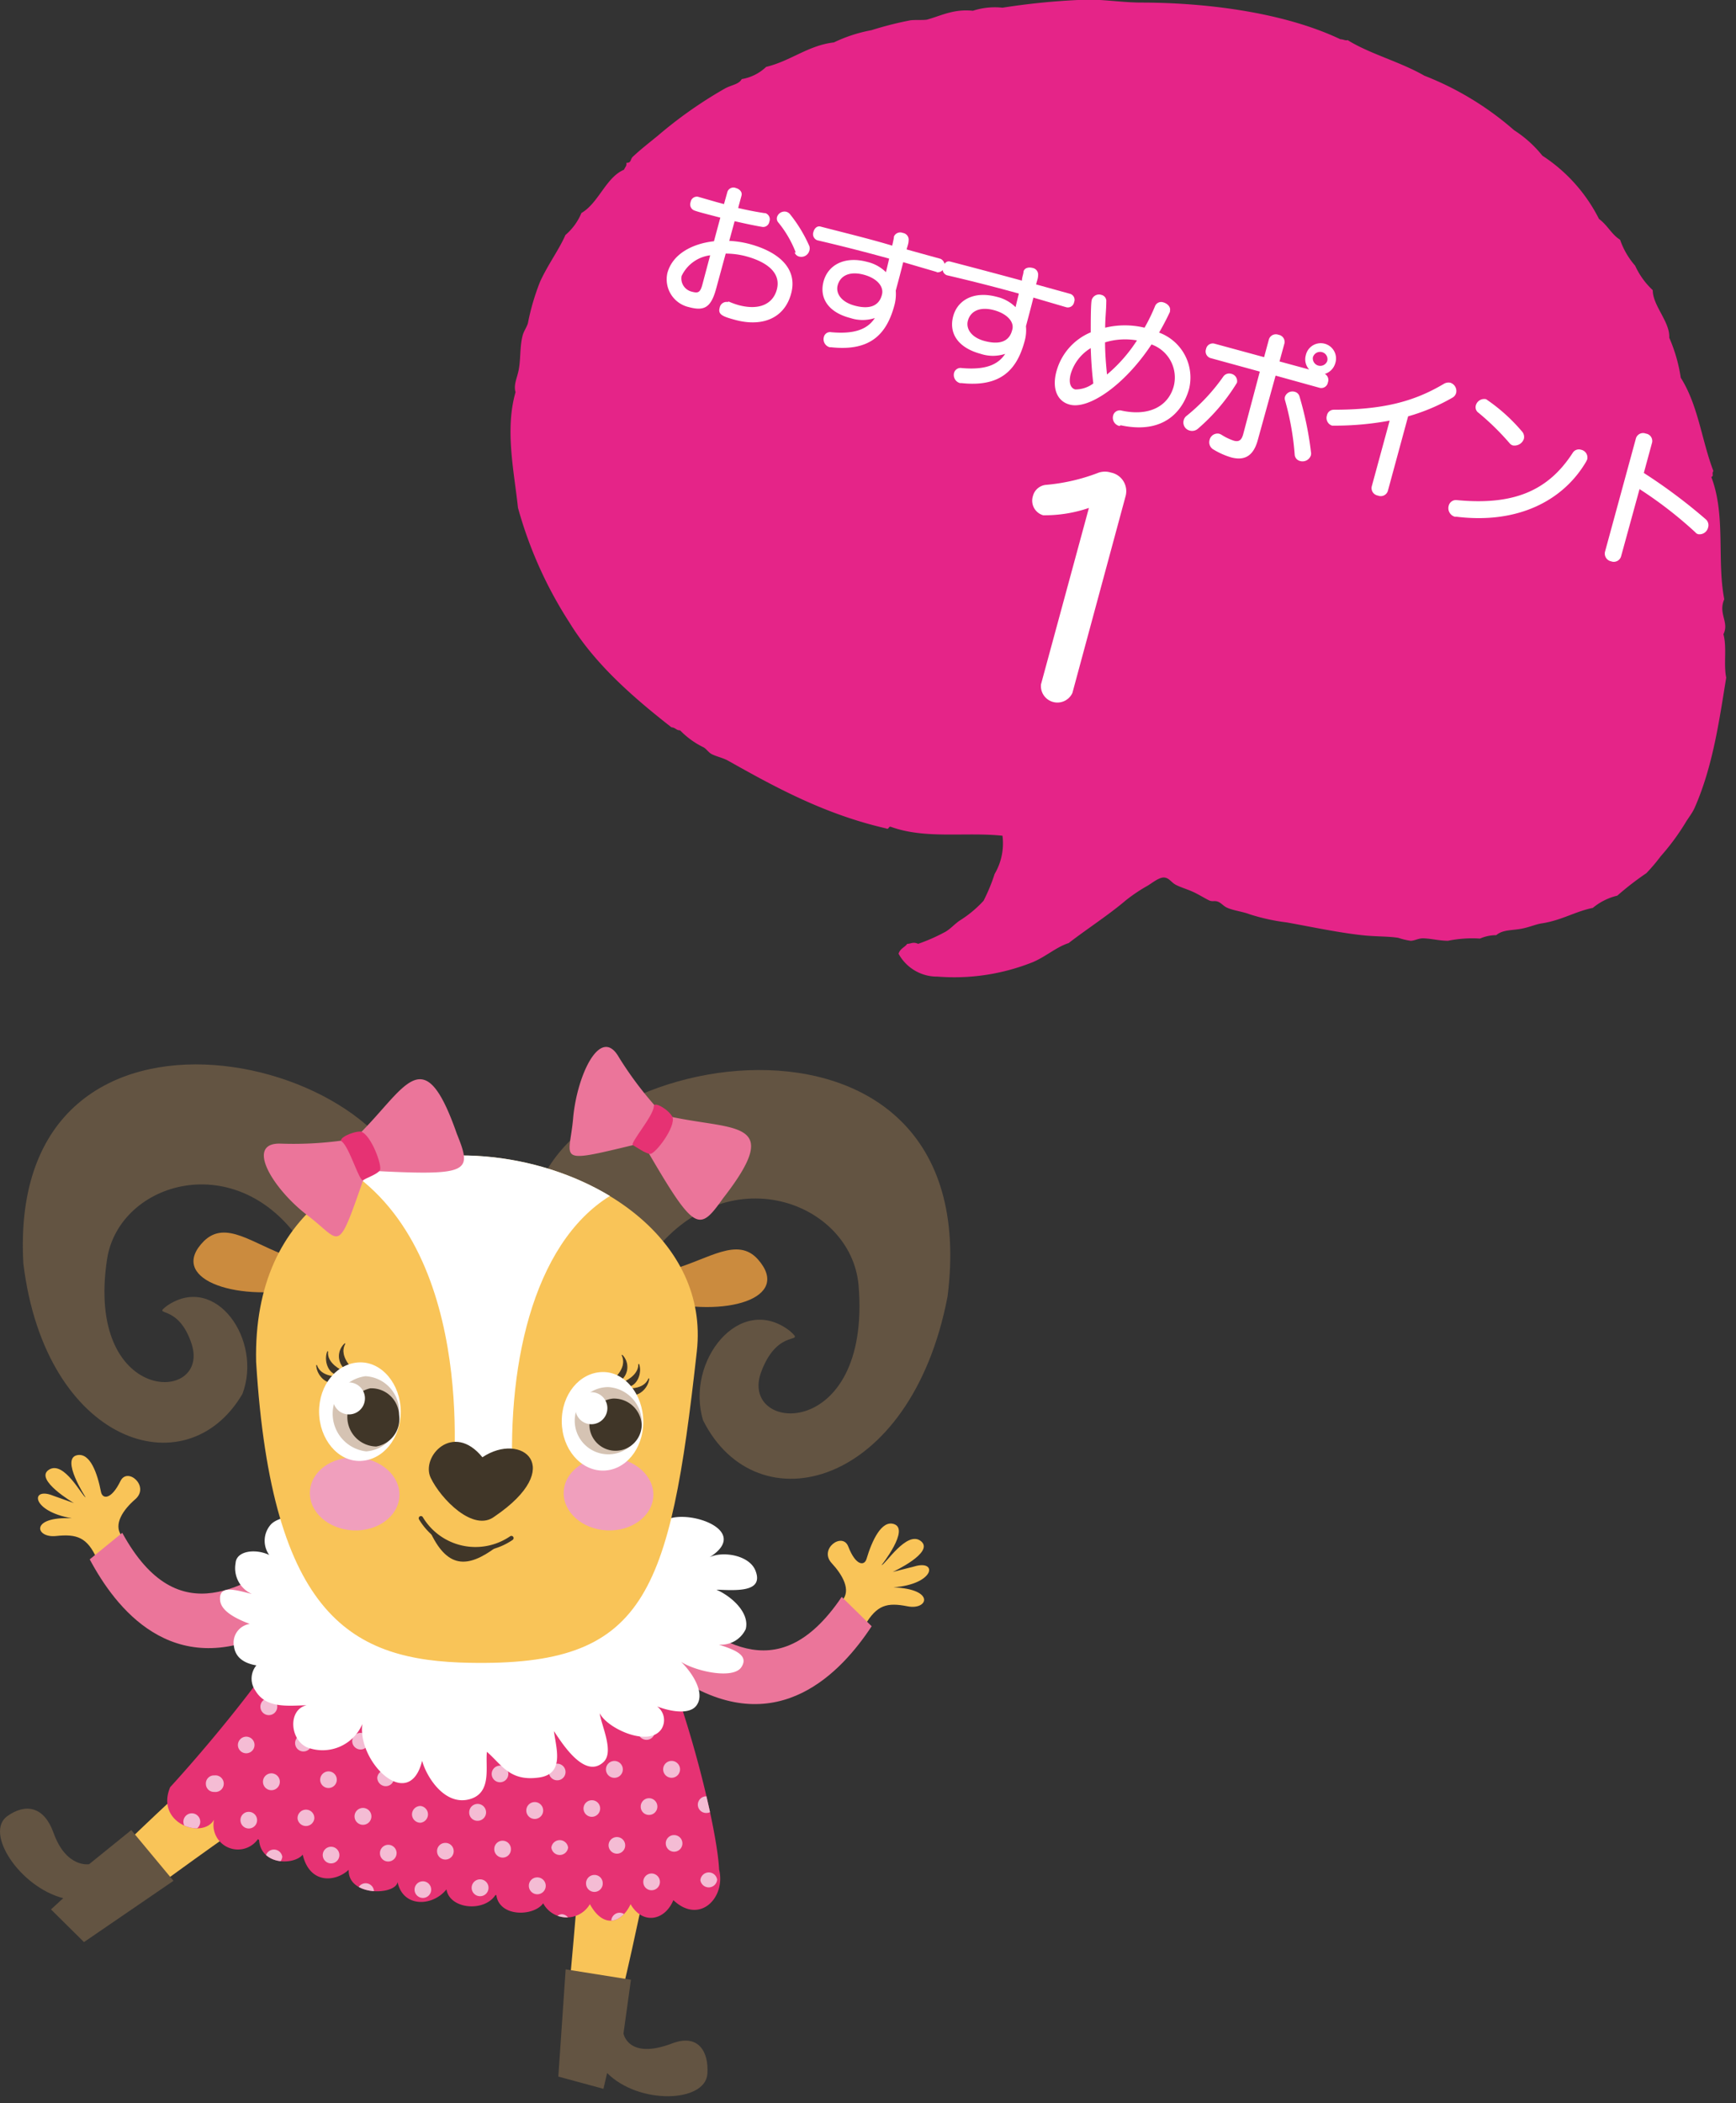 <svg xmlns="http://www.w3.org/2000/svg" xmlns:xlink="http://www.w3.org/1999/xlink" viewBox="0 0 142 172"><rect x="0" y="0" width="142" height="172" fill="#333333" stroke="none"/><defs><style>.cls-1,.cls-14{fill:none;}.cls-2{fill:#f9c458;}.cls-3{fill:#eb759a;}.cls-4{fill:#cb8b3e;}.cls-5{fill:#635442;}.cls-6{fill:#e63273;}.cls-7{clip-path:url(#clip-path);}.cls-8{fill:#f4bcd4;}.cls-9{fill:#fff;}.cls-10,.cls-12{fill:#403628;}.cls-11{fill:#f09fbd;}.cls-12,.cls-14{stroke:#403628;stroke-linecap:round;stroke-linejoin:round;}.cls-12{stroke-width:0.07px;}.cls-13{fill:#d5c3b3;}.cls-14{stroke-width:0.36px;}.cls-15{fill:#e52488;fill-rule:evenodd;}</style><clipPath id="clip-path"><path class="cls-1" d="M13.92,146.16s12.94-14,12.73-19.48l25.69,4.93.33.2c3.47,7.1,6,17.77,6.15,21.08.57,2.29-1.59,4.55-3.74,2.51-.72,1.73-2.55,2-3.5.33-.65,1.41-2.14,2.15-3.33,0a2.19,2.19,0,0,1-3.82-.07c-.77,1.08-3.58,1.15-3.83-.67h-.08c-.92,1.41-3.74,1.15-4-.47-1.14,1.42-3.56,1.5-4-.6-.15,1.08-4.06,1.21-4-1-1.07,1-3.18,1.2-3.76-1.24h0c-.71.87-3.42.89-3.57-1.21l-.1-.05a2,2,0,0,1-3.58-1.6C16.58,150.46,12.68,149.12,13.92,146.16Z"/></clipPath></defs><title>icon01</title><g id="NAVI"><path class="cls-2" d="M7.93,127.5c-.79-1.78-1.65-2.06-3.35-1.88s-2.15-1.62,1.3-1.45c-3.36-.57-3.41-2.61-1.54-1.85l1.71.61S2.76,121,4,120.2s2.74,2.22,3,2.25c0,0-2.06-3.16-.69-3.44,1.07-.22,1.66,1.5,1.95,3,.12.61.84.66,1.59-.88.58-1.19,2.41.42,1.23,1.47-1,.86-1.83,2.06-1.14,3C11.45,127.6,7.93,127.5,7.93,127.5Z"/><path class="cls-3" d="M10,125.36c4.63,8.47,10.26,4.06,14.3,1.68l-2.11,6.43c-8.15,4-12.75-2-14.85-5.94Z"/><path class="cls-2" d="M70.73,132.94c1-1.7,1.83-1.9,3.51-1.57s2.29-1.41-1.16-1.55c3.4-.26,3.64-2.29,1.71-1.71l-1.77.45s3.46-1.6,2.31-2.52S72.4,128,72.11,128c0,0,2.34-2.95,1-3.36-1-.32-1.78,1.34-2.23,2.85-.17.59-.88.58-1.49-1-.47-1.24-2.44.19-1.36,1.35.88.95,1.62,2.22.85,3.06C67.21,132.71,70.73,132.94,70.73,132.94Z"/><path class="cls-3" d="M68.85,130.6,71.3,133c-2.47,3.75-7.61,9.27-15.35,4.54l-1.5-6.6C58.25,133.7,63.45,138.61,68.85,130.6Z"/><path class="cls-4" d="M55,103.82c3-.86,5.33-2.7,7-.82,2.81,3.19-2.67,4.81-8.23,3.36Z"/><path class="cls-5" d="M43.51,99.72c.58-14,37.39-20.66,34,6.3-3,15.71-15.62,18.88-20,10.14-1.47-4.82,3-10.48,7.1-7.31,1.35,1.2-.92-.38-2.32,3.28-2,5.11,9,5.91,7.94-7-.59-6.88-10.83-10.68-17-2.4Z"/><path class="cls-5" d="M33.91,99.6c.33-13.07-33.41-21.5-32,3.73C3.7,118.08,15.24,121.82,19.83,114c1.66-4.38-2.16-9.91-6.14-7.23-1.33,1,.88-.29,2,3.19,1.49,4.86-8.75,4.93-6.93-7,1-6.34,10.71-9.24,16-1.17Z"/><path class="cls-4" d="M23.62,102.77c-3-1.07-5.15-3-6.93-1.28-3,3,2.34,5,8,3.89Z"/><path class="cls-2" d="M16.26,145.16c-.36.3-6.41,5.87-7.55,7.22l3.4,2.43s7.16-5.24,8.81-6.24S16.26,145.16,16.26,145.16Z"/><path class="cls-5" d="M14.19,153.82l-3.45-4.15-3.45,2.79s-1.88.34-2.92-2.59c-.77-2.13-2.26-2.41-3.76-1.35-1.92,1.35,1,5.8,4.56,6.72l-1,.92,2.7,2.67Z"/><path class="cls-2" d="M52.67,154.87c-.08.46-1.78,8.5-2.35,10.17l-3.83-1.68s.85-8.84.86-10.76S52.67,154.87,52.67,154.87Z"/><path class="cls-6" d="M13.92,146.16s12.94-14,12.73-19.48l25.69,4.93.33.2c3.47,7.1,6,17.77,6.15,21.08.57,2.29-1.59,4.55-3.74,2.51-.72,1.73-2.55,2-3.5.33-.65,1.41-2.14,2.15-3.33,0a2.19,2.19,0,0,1-3.82-.07c-.77,1.08-3.58,1.15-3.83-.67h-.08c-.92,1.41-3.74,1.15-4-.47-1.14,1.42-3.56,1.5-4-.6-.15,1.08-4.06,1.21-4-1-1.07,1-3.18,1.2-3.76-1.24h0c-.71.87-3.42.89-3.57-1.21l-.1-.05a2,2,0,0,1-3.58-1.6C16.58,150.46,12.68,149.12,13.92,146.16Z"/><g class="cls-7"><path class="cls-8" d="M58.3,126a.68.68,0,0,0,1.36-.05.66.66,0,0,0-.7-.65A.67.67,0,0,0,58.3,126Z"/><path class="cls-8" d="M53.62,126.17a.69.69,0,1,0,.66-.71A.7.7,0,0,0,53.62,126.17Z"/><path class="cls-8" d="M49,126.32a.68.68,0,1,0,1.36,0,.68.68,0,0,0-1.36,0Z"/><path class="cls-8" d="M44.27,126.48a.68.68,0,1,0,.66-.7A.67.67,0,0,0,44.27,126.48Z"/><path class="cls-8" d="M39.59,126.64a.68.68,0,0,0,.71.66.68.68,0,1,0,0-1.36A.68.68,0,0,0,39.59,126.64Z"/><path class="cls-8" d="M34.92,126.8a.68.68,0,1,0,.66-.7A.67.67,0,0,0,34.92,126.8Z"/><path class="cls-8" d="M30.24,127a.68.68,0,1,0,.66-.7A.67.67,0,0,0,30.24,127Z"/><path class="cls-8" d="M25.56,127.12a.69.69,0,1,0,.66-.7A.69.69,0,0,0,25.56,127.12Z"/><path class="cls-8" d="M20.88,127.28a.7.7,0,0,0,.71.66.68.68,0,0,0,.66-.71.69.69,0,0,0-1.37,0Z"/><path class="cls-8" d="M16.21,127.44a.68.68,0,1,0,.66-.71A.69.69,0,0,0,16.21,127.44Z"/><path class="cls-8" d="M56.46,129.15a.67.67,0,0,0,.7.66.68.68,0,1,0-.7-.66Z"/><path class="cls-8" d="M51.78,129.31a.68.68,0,0,0,.71.66.68.68,0,0,0-.05-1.36A.68.68,0,0,0,51.78,129.31Z"/><path class="cls-8" d="M47.1,129.47a.69.69,0,1,0,.66-.71A.7.7,0,0,0,47.1,129.47Z"/><path class="cls-8" d="M42.43,129.63a.67.67,0,0,0,.7.66.69.69,0,0,0,.66-.71.68.68,0,0,0-1.36,0Z"/><path class="cls-8" d="M37.75,129.79a.67.67,0,0,0,.7.66.69.69,0,1,0-.7-.66Z"/><path class="cls-8" d="M33.07,130a.69.69,0,1,0,.66-.71A.69.69,0,0,0,33.07,130Z"/><path class="cls-8" d="M28.4,130.11a.67.67,0,0,0,.7.65.67.67,0,0,0,.66-.7.69.69,0,0,0-.71-.66A.68.68,0,0,0,28.4,130.11Z"/><path class="cls-8" d="M23.72,130.27a.68.68,0,1,0,1.36-.05.68.68,0,1,0-1.36.05Z"/><path class="cls-8" d="M19,130.42a.69.69,0,1,0,.66-.7A.68.68,0,0,0,19,130.42Z"/><path class="cls-8" d="M14.37,130.59a.67.67,0,0,0,.7.65.68.68,0,1,0-.7-.65Z"/><path class="cls-8" d="M58.51,132.16a.68.68,0,1,0,1.36,0,.67.67,0,0,0-.7-.66A.69.69,0,0,0,58.51,132.16Z"/><path class="cls-8" d="M53.83,132.32a.69.69,0,1,0,.66-.7A.68.68,0,0,0,53.83,132.32Z"/><path class="cls-8" d="M49.16,132.49a.67.67,0,0,0,.7.65.68.68,0,1,0-.7-.65Z"/><path class="cls-8" d="M44.48,132.64a.68.68,0,1,0,.66-.71A.7.7,0,0,0,44.48,132.64Z"/><path class="cls-8" d="M39.8,132.8a.69.69,0,1,0,.66-.7A.69.69,0,0,0,39.8,132.8Z"/><path class="cls-8" d="M35.12,133a.69.69,0,0,0,1.37-.05.69.69,0,0,0-1.37.05Z"/><path class="cls-8" d="M30.45,133.12a.68.68,0,1,0,.66-.71A.68.68,0,0,0,30.45,133.12Z"/><path class="cls-8" d="M25.77,133.28a.69.69,0,0,0,.71.66.67.67,0,0,0,.65-.71.68.68,0,0,0-.7-.66A.69.69,0,0,0,25.77,133.28Z"/><path class="cls-8" d="M21.09,133.44a.69.69,0,1,0,.66-.71A.7.7,0,0,0,21.09,133.44Z"/><path class="cls-8" d="M16.42,133.6a.69.69,0,0,0,.71.66.69.69,0,1,0-.71-.66Z"/><path class="cls-8" d="M56.67,135.31a.68.68,0,0,0,1.36,0,.68.68,0,1,0-1.36,0Z"/><path class="cls-8" d="M52,135.47a.68.68,0,0,0,.7.66.7.7,0,0,0,.67-.7.68.68,0,0,0-.71-.66A.67.67,0,0,0,52,135.47Z"/><path class="cls-8" d="M47.31,135.63a.69.69,0,1,0,.66-.71A.7.7,0,0,0,47.31,135.63Z"/><path class="cls-8" d="M42.63,135.78a.7.7,0,0,0,.71.67.69.69,0,1,0-.71-.67Z"/><path class="cls-8" d="M38,136a.68.68,0,0,0,1.36,0A.68.68,0,1,0,38,136Z"/><path class="cls-8" d="M33.28,136.1a.69.69,0,0,0,.71.67.68.68,0,0,0,.65-.71.67.67,0,0,0-.7-.66A.68.68,0,0,0,33.28,136.1Z"/><path class="cls-8" d="M28.61,136.26a.68.68,0,1,0,1.36,0,.69.69,0,0,0-.71-.66A.67.67,0,0,0,28.61,136.26Z"/><path class="cls-8" d="M23.93,136.43a.67.67,0,0,0,.7.65.68.68,0,0,0,.66-.71.67.67,0,0,0-.7-.65A.68.68,0,0,0,23.93,136.43Z"/><path class="cls-8" d="M19.25,136.58a.68.68,0,0,0,.71.66.68.68,0,1,0-.05-1.36A.67.67,0,0,0,19.25,136.58Z"/><path class="cls-8" d="M14.58,136.74a.67.67,0,0,0,.7.66.69.69,0,1,0-.7-.66Z"/><path class="cls-8" d="M58.72,138.32a.68.68,0,1,0,.66-.7A.68.68,0,0,0,58.72,138.32Z"/><path class="cls-8" d="M54,138.48a.69.69,0,0,0,.71.66.68.68,0,1,0-.71-.66Z"/><path class="cls-8" d="M49.37,138.64a.67.67,0,0,0,.7.66.69.69,0,0,0,.66-.71.68.68,0,0,0-.71-.65A.67.67,0,0,0,49.37,138.64Z"/><path class="cls-8" d="M44.69,138.8a.68.68,0,1,0,1.36-.05.68.68,0,0,0-1.36.05Z"/><path class="cls-8" d="M40,139a.68.68,0,0,0,.71.66.69.69,0,0,0,0-1.37A.69.69,0,0,0,40,139Z"/><path class="cls-8" d="M35.33,139.12a.69.69,0,0,0,1.37-.05.67.67,0,0,0-.71-.65A.68.68,0,0,0,35.33,139.12Z"/><path class="cls-8" d="M30.66,139.27a.68.68,0,1,0,1.36,0,.68.68,0,0,0-1.36,0Z"/><path class="cls-8" d="M26,139.44a.69.69,0,0,0,.71.66.69.69,0,0,0-.05-1.37A.69.69,0,0,0,26,139.44Z"/><path class="cls-8" d="M21.3,139.6a.69.69,0,1,0,.66-.71A.69.69,0,0,0,21.3,139.6Z"/><path class="cls-8" d="M16.63,139.75a.68.68,0,1,0,.66-.7A.68.68,0,0,0,16.63,139.75Z"/><path class="cls-8" d="M56.88,141.47a.68.68,0,1,0,.65-.7A.67.67,0,0,0,56.88,141.47Z"/><path class="cls-8" d="M52.19,141.63a.7.7,0,0,0,.71.66.68.68,0,0,0,.66-.71.69.69,0,0,0-.7-.66A.71.71,0,0,0,52.19,141.63Z"/><path class="cls-8" d="M47.52,141.79a.68.68,0,1,0,1.36,0,.67.67,0,0,0-.7-.66A.69.69,0,0,0,47.52,141.79Z"/><path class="cls-8" d="M42.84,142a.69.69,0,0,0,1.37,0,.69.69,0,1,0-1.37,0Z"/><path class="cls-8" d="M38.17,142.1a.68.68,0,1,0,1.36,0,.68.68,0,0,0-1.36,0Z"/><path class="cls-8" d="M33.49,142.26a.68.68,0,0,0,.71.66.68.68,0,1,0-.71-.66Z"/><path class="cls-8" d="M28.81,142.42a.69.69,0,0,0,.71.66.68.68,0,1,0-.71-.66Z"/><path class="cls-8" d="M24.14,142.58a.68.68,0,1,0,.66-.7A.67.67,0,0,0,24.14,142.58Z"/><path class="cls-8" d="M19.46,142.74a.68.68,0,1,0,.66-.71A.69.69,0,0,0,19.46,142.74Z"/><path class="cls-8" d="M14.78,142.9a.69.69,0,1,0,.66-.71A.69.69,0,0,0,14.78,142.9Z"/><path class="cls-8" d="M58.93,144.47a.68.68,0,1,0,.65-.71A.69.69,0,0,0,58.93,144.47Z"/><path class="cls-8" d="M54.25,144.62a.69.69,0,1,0,1.37,0,.69.69,0,0,0-1.37,0Z"/><path class="cls-8" d="M49.57,144.79a.69.69,0,0,0,1.37,0,.69.69,0,1,0-1.37,0Z"/><path class="cls-8" d="M44.9,144.94a.68.68,0,1,0,.66-.7A.67.67,0,0,0,44.9,144.94Z"/><path class="cls-8" d="M40.22,145.11a.68.68,0,1,0,.66-.71A.68.68,0,0,0,40.22,145.11Z"/><path class="cls-8" d="M35.54,145.26a.69.69,0,0,0,.71.66.68.68,0,1,0-.71-.66Z"/><path class="cls-8" d="M30.86,145.42a.7.7,0,0,0,.71.66.68.68,0,0,0,.66-.71.69.69,0,0,0-1.37,0Z"/><path class="cls-8" d="M26.19,145.58a.68.68,0,1,0,.66-.71A.69.69,0,0,0,26.19,145.58Z"/><path class="cls-8" d="M21.51,145.74a.69.69,0,1,0,.66-.71A.69.69,0,0,0,21.51,145.74Z"/><path class="cls-8" d="M16.84,145.9a.66.66,0,0,0,.7.65.68.68,0,1,0,0-1.35A.66.66,0,0,0,16.84,145.9Z"/><path class="cls-8" d="M57.08,147.61a.68.68,0,0,0,.71.66.68.68,0,0,0,0-1.36A.69.69,0,0,0,57.08,147.61Z"/><path class="cls-8" d="M52.41,147.77a.67.67,0,0,0,.7.66.68.68,0,0,0,.66-.71.68.68,0,0,0-1.36.05Z"/><path class="cls-8" d="M47.73,147.93a.68.68,0,1,0,1.36-.05.67.67,0,0,0-.7-.65A.68.68,0,0,0,47.73,147.93Z"/><path class="cls-8" d="M43.05,148.09a.69.69,0,1,0,.66-.71A.69.69,0,0,0,43.05,148.09Z"/><path class="cls-8" d="M38.38,148.25a.67.67,0,0,0,.7.66.69.69,0,1,0-.7-.66Z"/><path class="cls-8" d="M33.7,148.41a.69.69,0,0,0,.7.66.69.69,0,0,0,0-1.37A.69.69,0,0,0,33.7,148.41Z"/><path class="cls-8" d="M29,148.57a.69.69,0,1,0,.66-.71A.69.69,0,0,0,29,148.57Z"/><path class="cls-8" d="M24.34,148.73a.69.69,0,0,0,1.37,0A.68.68,0,0,0,25,148,.69.69,0,0,0,24.34,148.73Z"/><path class="cls-8" d="M19.67,148.88a.68.68,0,1,0,.66-.7A.67.67,0,0,0,19.67,148.88Z"/><path class="cls-8" d="M15,149a.69.69,0,1,0,.66-.7A.69.69,0,0,0,15,149Z"/><path class="cls-8" d="M59.14,150.63a.69.69,0,0,0,.7.66.7.7,0,0,0,.66-.71.68.68,0,1,0-1.36,0Z"/><path class="cls-8" d="M54.46,150.78a.68.68,0,1,0,.66-.7A.67.67,0,0,0,54.46,150.78Z"/><path class="cls-8" d="M49.78,150.94a.69.69,0,0,0,.71.66.68.68,0,1,0-.71-.66Z"/><path class="cls-8" d="M45.1,151.1a.69.69,0,0,0,1.37,0,.69.69,0,0,0-1.37,0Z"/><path class="cls-8" d="M40.43,151.26a.69.69,0,0,0,.7.66.67.67,0,0,0,.66-.7.68.68,0,1,0-1.36,0Z"/><path class="cls-8" d="M35.75,151.42a.68.68,0,0,0,.71.66.68.68,0,0,0,.65-.71.67.67,0,0,0-.7-.65A.67.67,0,0,0,35.75,151.42Z"/><path class="cls-8" d="M31.08,151.58a.67.67,0,0,0,.7.66.69.69,0,0,0,.66-.71.68.68,0,0,0-1.36.05Z"/><path class="cls-8" d="M26.4,151.74a.68.68,0,0,0,1.36-.05.68.68,0,1,0-1.36.05Z"/><path class="cls-8" d="M21.72,151.9a.69.69,0,0,0,1.37-.05.69.69,0,0,0-1.37.05Z"/><path class="cls-8" d="M17.05,152.06a.67.67,0,0,0,.7.65.67.67,0,0,0,.66-.7.69.69,0,0,0-.71-.66A.68.68,0,0,0,17.05,152.06Z"/><path class="cls-8" d="M57.29,153.77a.69.69,0,0,0,1.37-.05.69.69,0,0,0-1.37.05Z"/><path class="cls-8" d="M52.62,153.93a.67.67,0,0,0,.7.66.68.68,0,0,0,.66-.71.69.69,0,0,0-.7-.66A.68.68,0,0,0,52.62,153.93Z"/><path class="cls-8" d="M47.94,154.09A.68.68,0,1,0,49.3,154a.67.67,0,0,0-.7-.66A.68.68,0,0,0,47.94,154.09Z"/><path class="cls-8" d="M43.26,154.25a.69.69,0,1,0,.66-.71A.68.68,0,0,0,43.26,154.25Z"/><path class="cls-8" d="M38.58,154.41a.69.69,0,1,0,.66-.71A.69.69,0,0,0,38.58,154.41Z"/><path class="cls-8" d="M33.91,154.57a.68.68,0,1,0,.66-.71A.68.68,0,0,0,33.91,154.57Z"/><path class="cls-8" d="M29.23,154.72a.68.68,0,1,0,.66-.7A.68.68,0,0,0,29.23,154.72Z"/><path class="cls-8" d="M24.56,154.88a.67.67,0,0,0,.7.66.68.68,0,0,0,.66-.71.68.68,0,0,0-.71-.65A.67.67,0,0,0,24.56,154.88Z"/><path class="cls-8" d="M19.88,155a.68.68,0,0,0,1.36,0,.68.68,0,1,0-1.36,0Z"/><path class="cls-8" d="M15.2,155.2a.68.68,0,0,0,.71.66.67.67,0,0,0,.65-.71.68.68,0,1,0-1.36,0Z"/><path class="cls-8" d="M59.35,156.78a.68.68,0,1,0,.65-.7A.67.67,0,0,0,59.35,156.78Z"/><path class="cls-8" d="M54.67,156.94a.68.68,0,0,0,1.36,0,.68.68,0,0,0-1.36,0Z"/><path class="cls-8" d="M50,157.1a.69.69,0,0,0,1.37,0,.7.7,0,0,0-.71-.67A.69.69,0,0,0,50,157.1Z"/><path class="cls-8" d="M45.31,157.26a.7.7,0,0,0,.71.66.69.69,0,0,0-.05-1.37A.7.7,0,0,0,45.31,157.26Z"/><path class="cls-8" d="M40.64,157.42a.68.68,0,1,0,.66-.71A.69.69,0,0,0,40.64,157.42Z"/><path class="cls-8" d="M36,157.58a.69.69,0,1,0,.66-.71A.69.69,0,0,0,36,157.58Z"/><path class="cls-8" d="M31.29,157.73a.68.68,0,0,0,1.36,0,.68.68,0,1,0-1.36,0Z"/><path class="cls-8" d="M26.61,157.89a.68.68,0,1,0,.65-.7A.68.68,0,0,0,26.61,157.89Z"/><path class="cls-8" d="M21.93,158.05a.68.68,0,0,0,.71.66.68.68,0,1,0-.71-.66Z"/><path class="cls-8" d="M17.25,158.21a.69.69,0,0,0,1.37,0,.69.69,0,0,0-1.37,0Z"/><path class="cls-8" d="M57.5,159.93a.69.69,0,1,0,.66-.71A.69.69,0,0,0,57.5,159.93Z"/><path class="cls-8" d="M52.83,160.09a.67.67,0,0,0,.7.66.69.69,0,0,0-.05-1.37A.68.68,0,0,0,52.83,160.09Z"/><path class="cls-8" d="M48.15,160.25a.68.68,0,1,0,.66-.71A.68.68,0,0,0,48.15,160.25Z"/><path class="cls-8" d="M43.47,160.4a.68.68,0,1,0,1.36,0,.68.68,0,0,0-1.36,0Z"/><path class="cls-8" d="M38.8,160.56a.67.67,0,0,0,.7.66.68.68,0,1,0,0-1.36A.67.67,0,0,0,38.8,160.56Z"/><path class="cls-8" d="M34.12,160.72a.68.68,0,0,0,.7.66.67.67,0,0,0,.66-.71.68.68,0,1,0-1.36.05Z"/><path class="cls-8" d="M29.44,160.88a.69.69,0,1,0,1.37,0,.69.69,0,0,0-1.37,0Z"/><path class="cls-8" d="M24.77,161a.68.68,0,0,0,1.36,0,.69.69,0,0,0-.71-.67A.67.67,0,0,0,24.77,161Z"/><path class="cls-8" d="M20.09,161.2a.68.68,0,1,0,.66-.71A.68.68,0,0,0,20.09,161.2Z"/><path class="cls-8" d="M15.41,161.36a.69.69,0,1,0,.66-.71A.68.68,0,0,0,15.41,161.36Z"/></g><path class="cls-9" d="M20.43,132.81a1.55,1.55,0,0,0-1.29,1.85c.13.93.87,1.38,1.83,1.54a1.7,1.7,0,0,0-.09,2.05c.86,1.46,2.54,1.26,4.2,1.21-1.52.35-1.39,2.76,0,3.43A3.54,3.54,0,0,0,29.64,141c-.43,3.08,3.83,7.3,4.89,3,.33,1.27,1.87,3.81,4,3.11,1.71-.57,1.16-2.64,1.3-3.84,1.25,1.1,1.89,2.44,4.27,2.1,2.1-.3,1.39-2.38,1.21-3.79.55.79,2.47,4,4.05,2.53.92-.84-.21-3.07-.3-4,.54,1.2,4,2.85,5.05,1.29a1.38,1.38,0,0,0-.36-1.84c1.3.49,2.77.65,3.26-.14.66-1-.38-2.62-1.3-3.51,1.19.78,4.26,1.45,4.93.44S60,134.9,58.8,134.5A2.22,2.22,0,0,0,61,133.23c.33-1.31-1.11-2.65-2.4-3.22,1.56.05,3.92.26,3.19-1.57-.52-1.28-2.71-1.6-3.75-1.08,4-2.53-3.6-4.54-4.11-2.4l-26.5.09c-.11-1.3-4.15-1.47-5.24-.41a2,2,0,0,0-.17,2.53c-1.13-.54-2.69-.34-2.75.67a2.31,2.31,0,0,0,1.33,2.52c-1.33-.33-2.76-.8-2.59.57C18.13,131.75,19.19,132.34,20.43,132.81Zm1.44-2.23-.31,0A3,3,0,0,0,21.87,130.58Z"/><path class="cls-2" d="M57,110.5c2-18.09-36.61-24.68-36.05.87,1.28,21,7.93,24.44,17.44,24.62C52.8,136.27,54.77,130.58,57,110.5Z"/><path class="cls-9" d="M29.3,96.29c6.23-3,14.65-2.07,20.59,1.52C43.54,101.75,41.31,112,42,122l-5.07.45S39.42,104.07,29.3,96.29Z"/><path class="cls-3" d="M29,93.12c4.14-3.92,5.56-8.43,8.37-.39,1.29,3.19,1.08,3.45-7.39,3-2.47,7.09-1.94,5.86-4.8,3.69s-5.19-6-2.21-5.89A29.35,29.35,0,0,0,29,93.12Z"/><path class="cls-6" d="M29.5,92.54c-.73,0-1.87.58-1.55.81.64.46,1.46,3.38,1.76,3.17s1.12-.47,1.36-.8S30.34,92.75,29.5,92.54Z"/><path class="cls-3" d="M54.27,91.19c5.54,1.36,10.09.11,4.86,6.83-2,2.82-2.31,2.77-6.56-4.56-7.3,1.76-6,1.54-5.69-2s2.24-7.63,3.74-5A29.11,29.11,0,0,0,54.27,91.19Z"/><path class="cls-6" d="M55,91.33c-.37-.64-1.5-1.26-1.52-.87,0,.79-2,3.06-1.71,3.2s1,.68,1.41.71S55.32,92.14,55,91.33Z"/><path class="cls-10" d="M39.46,119.18c3.2-2.14,6.91.82,1,4.84-1.72,1.33-4.4-1.42-5.23-3.16S37.07,116.24,39.46,119.18Z"/><path class="cls-11" d="M25.35,122c-.08,1.64,1.49,3.06,3.52,3.16s3.72-1.16,3.8-2.8-1.49-3.06-3.52-3.16S25.42,120.35,25.35,122Z"/><path class="cls-11" d="M46.11,122c-.08,1.64,1.5,3.06,3.52,3.16s3.73-1.16,3.81-2.8-1.5-3.06-3.52-3.16S46.19,120.33,46.11,122Z"/><path class="cls-12" d="M50.89,110.84c.46,1-.59,1.87-.59,1.87l.44.18A1.37,1.37,0,0,0,50.89,110.84Z"/><path class="cls-12" d="M52.25,111.58c0,1-1.27,1.48-1.27,1.48l.32.34C52.08,113.35,52.5,112.31,52.25,111.58Z"/><path class="cls-12" d="M51.29,113.57l.15.44c.73.28,1.55-.48,1.63-1.25C52.67,113.73,51.29,113.57,51.29,113.57Z"/><path class="cls-9" d="M52.62,116.27c0,2.22-1.46,4-3.3,4s-3.35-1.77-3.37-4,1.45-4,3.29-4.06S52.6,114,52.62,116.27Z"/><path class="cls-13" d="M52.5,116.44a2.75,2.75,0,1,1-2.76-3A2.92,2.92,0,0,1,52.5,116.44Z"/><path class="cls-10" d="M52.49,116.54a2.14,2.14,0,1,1-2.36-2.16A2.27,2.27,0,0,1,52.49,116.54Z"/><path class="cls-9" d="M49.66,114.93a1.31,1.31,0,1,1-1.53-1.05A1.31,1.31,0,0,1,49.66,114.93Z"/><path class="cls-12" d="M28.21,109.9c-.52.92.46,1.91.46,1.91l-.44.14A1.37,1.37,0,0,1,28.21,109.9Z"/><path class="cls-12" d="M26.8,110.54c-.11,1,1.18,1.57,1.18,1.57l-.35.31C26.86,112.32,26.51,111.25,26.8,110.54Z"/><path class="cls-12" d="M27.63,112.6l-.18.43c-.75.23-1.51-.59-1.55-1.36C26.24,112.67,27.63,112.6,27.63,112.6Z"/><path class="cls-9" d="M32.78,115.42c0,2.23-1.46,4-3.3,4.06s-3.36-1.78-3.38-4,1.46-4,3.3-4.06S32.76,113.2,32.78,115.42Z"/><path class="cls-13" d="M32.65,115.6a2.92,2.92,0,0,1-2.7,3.1,3.1,3.1,0,0,1-.06-6.15A2.91,2.91,0,0,1,32.65,115.6Z"/><path class="cls-10" d="M32.64,115.7a2.28,2.28,0,0,1-1.87,2.6,2.41,2.41,0,0,1-.48-4.76A2.27,2.27,0,0,1,32.64,115.7Z"/><path class="cls-9" d="M29.82,114.08a1.31,1.31,0,1,1-1.53-1A1.32,1.32,0,0,1,29.82,114.08Z"/><path class="cls-14" d="M41.83,125.79a5.2,5.2,0,0,1-7.4-1.62"/><path class="cls-10" d="M40.56,126.55c-2.29,1.69-4,1.82-5.46-1.46C35.1,125.09,38,127.59,40.56,126.55Z"/><path class="cls-5" d="M46.27,161.06l5.34.85L51,166.3s.36,2.2,4,.81c2.11-.8,3,.68,2.86,2.51-.18,2.34-5.59,2.53-8.2-.08l-.3,1.29-3.69-1Z"/><path class="cls-15" d="M87.41,77.13c-1,.32-1.84,1.09-2.91,1.55a17.32,17.32,0,0,1-7.82,1.19A3.58,3.58,0,0,1,73.5,78c.13-.43.49-.51.71-.81.32,0,.47-.19.89,0a14.6,14.6,0,0,0,2.26-1c.42-.26.61-.51,1.09-.87a9.38,9.38,0,0,0,2-1.65,14.57,14.57,0,0,0,.91-2.2A4.92,4.92,0,0,0,82,68.35c-3-.32-6.29.3-9.13-.73-.2-.07-.15.26-.39.13-5-1.15-9-3.33-12.91-5.53-.44-.25-1-.35-1.4-.57-.21-.12-.38-.39-.62-.53a6.81,6.81,0,0,1-1.92-1.39c-.33,0-.36-.22-.71-.25-3.38-2.64-6.34-5.3-8.35-8.58a33.83,33.83,0,0,1-4.2-9.37c-.32-3-1.08-6.38-.2-9.46-.18-.59.13-1.15.26-1.83.17-.88.08-1.89.32-2.8.09-.35.33-.67.43-1a19.09,19.09,0,0,1,1-3.41c.66-1.43,1.56-2.63,2.07-3.81a4.8,4.8,0,0,0,1.31-1.8c1.41-.82,2-2.91,3.48-3.54.11-.25.24-.31.19-.56.42,0,.31-.25.51-.48.68-.64,1.36-1.16,2.09-1.76a35.43,35.43,0,0,1,5.43-3.82c.56-.32,1.18-.35,1.41-.79a3.81,3.81,0,0,0,2-1c2-.48,3.44-1.76,5.54-2a12.14,12.14,0,0,1,3.07-1,28.68,28.68,0,0,1,3.19-.81c.45-.05.91,0,1.34-.05C77,1.28,78,.72,79.58.88A5.83,5.83,0,0,1,82,.63,57.1,57.1,0,0,1,88.17,0c1.71-.13,3.38.2,5.14.21,5,0,11.5.71,16.33,3,.22,0,.46.14.59.07,1.86,1.15,4.23,1.74,6.28,2.91a24.9,24.9,0,0,1,7.34,4.46,9.55,9.55,0,0,1,2.31,2.08,13.33,13.33,0,0,1,4.63,5.17c.76.58,1,1.24,1.73,1.71a6.39,6.39,0,0,0,1.23,2.12,6.34,6.34,0,0,0,1.44,2c0,1.28,1.42,2.59,1.35,3.89a12.82,12.82,0,0,1,.94,3.27c1.44,2.28,1.71,5.12,2.67,7.63-.16.24.07.39-.17.49,1.2,3.13.44,6.78,1.06,10-.52,1.18.43,1.87-.07,2.86.3,1.07,0,2.45.23,3.55-.56,3.4-1.07,7.22-2.59,10.66-.21.46-.54.85-.77,1.25a19.3,19.3,0,0,1-2,2.7,14.92,14.92,0,0,1-1.17,1.38,24.26,24.26,0,0,0-2.38,1.84,4.9,4.9,0,0,0-2,1c-1.43.29-2.52,1-4.13,1.26-.48.06-1,.3-1.64.43-.82.17-1.58.07-2.13.54a3.32,3.32,0,0,0-1.33.28,9.94,9.94,0,0,0-2.62.18c-.72,0-1.39-.19-2.06-.2-.36,0-.68.2-1,.2a5.61,5.61,0,0,1-1-.24c-.74-.12-1.62-.1-2.59-.18-2-.18-4.47-.71-6.53-1.08a16.51,16.51,0,0,1-3.05-.67c-.57-.22-1.33-.3-1.85-.54-.27-.12-.45-.37-.72-.48s-.44,0-.68-.09-.87-.49-1.35-.71-1-.37-1.4-.57-.55-.56-.95-.61-.92.37-1.36.65a13.4,13.4,0,0,0-1.82,1.22C90.71,74.81,88.87,76,87.41,77.13Zm50.45-34.91c-.14-.25,0-.62-.26-.82C137.53,41.71,137.59,42.27,137.86,42.22Z"/><path class="cls-9" d="M59.6,24.66a6.56,6.56,0,0,0,.8.29c1.78.48,2.84-.15,3.14-1.26.36-1.32-.71-2.24-2.51-2.73a6.61,6.61,0,0,0-1.67-.22l-.79,2.9c-.43,1.56-1,1.81-2.25,1.47a2.33,2.33,0,0,1-1.73-2.78c.41-1.53,2-2.4,3.81-2.6l.52-1.93-1.11-.29c-.34-.09-.69-.18-1-.29a.53.53,0,0,1-.32-.69.52.52,0,0,1,.6-.44h0l1.53.44.6.16.28-1a.52.52,0,0,1,.7-.31c.29.08.54.32.45.63l-.27,1c.75.18,1.49.32,2.15.42h.07a.53.53,0,0,1,.33.7.51.51,0,0,1-.56.43c-.66-.11-1.45-.28-2.28-.47l-.44,1.61a7.94,7.94,0,0,1,1.68.26c2.36.64,3.94,2,3.38,4.06s-2.42,2.73-4.58,2.14c-1-.27-1.43-.43-1.26-1a.57.57,0,0,1,.66-.46Zm-1.51-3.78a3,3,0,0,0-2.34,1.7,1.11,1.11,0,0,0,.82,1.27c.49.13.69.12.87-.53Zm7-.23a8.89,8.89,0,0,0-1.43-2.46.47.47,0,0,1-.1-.44.64.64,0,0,1,.76-.43.62.62,0,0,1,.31.21,11.66,11.66,0,0,1,1.57,2.59.6.6,0,0,1,0,.39.68.68,0,0,1-.8.48A.52.52,0,0,1,65,20.65Z"/><path class="cls-9" d="M76.61,22.24l-2.73-.8c-.21.85-.44,1.7-.61,2.33A3.5,3.5,0,0,1,73.15,25c-.61,2.24-1.88,3.76-5.16,3.4l-.12,0a.68.68,0,0,1-.48-.84.52.52,0,0,1,.61-.39c2,.18,3-.3,3.56-1.16a3.2,3.2,0,0,1-2,0C67.72,25.54,67,24.34,67.37,23s1.73-2.08,3.57-1.58a3.23,3.23,0,0,1,1.53.84c.08-.35.18-.75.26-1.11l-.73-.2c-1.69-.46-3.4-.89-5.15-1.3h0a.53.53,0,0,1-.31-.69c.07-.27.29-.51.58-.43,2,.52,4,1,5.86,1.56.05-.23.11-.47.14-.69v-.05a.56.56,0,0,1,.73-.3.56.56,0,0,1,.47.65c0,.22-.11.47-.16.7l2.78.77a.58.58,0,0,1-.3,1.1Zm-5.94.23c-1.14-.31-1.93.05-2.15.86-.17.62.24,1.35,1.37,1.66s2,.11,2.25-.89C72.31,23.47,71.79,22.78,70.67,22.47Z"/><path class="cls-9" d="M87.26,25.14l-2.73-.8c-.21.85-.44,1.7-.61,2.34a3.31,3.31,0,0,1-.12,1.26c-.61,2.23-1.88,3.75-5.16,3.39l-.12,0a.69.69,0,0,1-.48-.84.55.55,0,0,1,.62-.39c2,.18,3-.3,3.56-1.16a3.2,3.2,0,0,1-2,0c-1.9-.51-2.62-1.72-2.25-3.08s1.74-2.08,3.58-1.58a3.2,3.2,0,0,1,1.52.84c.08-.35.18-.75.27-1.11l-.73-.2c-1.69-.46-3.4-.89-5.16-1.3h0a.53.53,0,0,1-.31-.69c.08-.27.29-.51.58-.43q3,.78,5.87,1.56c0-.23.1-.47.13-.69l0-.05c.08-.3.41-.38.73-.3a.56.56,0,0,1,.46.65c0,.22-.11.47-.16.7l2.78.77a.51.51,0,0,1,.33.68.52.52,0,0,1-.63.42Zm-5.94.23c-1.14-.31-1.93.05-2.15.86-.17.62.24,1.36,1.37,1.66s2,.11,2.25-.89C83,26.38,82.44,25.68,81.32,25.37Z"/><path class="cls-9" d="M91.57,34.84a.69.69,0,0,1-.52-.85.56.56,0,0,1,.69-.41c2.29.5,3.84-.39,4.27-2a2.87,2.87,0,0,0-1.82-3.41c-2.2,3.33-5.14,5.34-6.69,4.92-1-.26-1.48-1.28-1.08-2.74a4.84,4.84,0,0,1,2.8-3.17c0-.83,0-2.47.09-2.68a.62.62,0,0,1,.79-.38.51.51,0,0,1,.39.56c0,.66-.09,1.37-.09,2.12a6.88,6.88,0,0,1,3.22,0,14.9,14.9,0,0,0,.87-1.79.54.54,0,0,1,.67-.28c.33.09.62.38.54.69l0,.08c-.28.6-.58,1.17-.89,1.7a3.92,3.92,0,0,1,2.46,4.58c-.32,1.2-1.55,3.87-5.6,3Zm-2.35-6.37a3.69,3.69,0,0,0-1.64,2.12c-.19.73,0,1.16.37,1.26a2.44,2.44,0,0,0,1.48-.49C89.31,30.37,89.25,29.4,89.22,28.47ZM90.39,28c0,.84.07,1.72.16,2.63A12.43,12.43,0,0,0,93,27.84,5.62,5.62,0,0,0,90.39,28Z"/><path class="cls-9" d="M97.3,35.21a.68.68,0,0,1-.48-.83.64.64,0,0,1,.24-.37,15.64,15.64,0,0,0,3-3.21.59.59,0,0,1,.65-.23.61.61,0,0,1,.47.73A15.74,15.74,0,0,1,98,35.05.72.72,0,0,1,97.3,35.21Zm5.75-4.82L99,29.28a.57.57,0,0,1-.35-.73.56.56,0,0,1,.67-.45l4.08,1.11.4-1.48a.6.6,0,0,1,.78-.35.59.59,0,0,1,.49.68l-.41,1.5,2.43.66a1.22,1.22,0,0,1-.28-1.16,1.25,1.25,0,1,1,2.41.65,1.28,1.28,0,0,1-.85.87.57.57,0,0,1,.25.69.55.55,0,0,1-.67.45l-3.61-1L102.88,36c-.35,1.28-1.07,1.71-2.2,1.4a6.16,6.16,0,0,1-1.41-.63.68.68,0,0,1-.33-.79.67.67,0,0,1,.78-.51.88.88,0,0,1,.2.09,4.44,4.44,0,0,0,1,.48c.43.12.64-.05.77-.53Zm3.28,7.31a.58.58,0,0,1-.43-.54,22.35,22.35,0,0,0-.79-4.43.48.48,0,0,1,0-.29.65.65,0,0,1,.79-.4.54.54,0,0,1,.4.4,27.19,27.19,0,0,1,.93,4.5.69.69,0,0,1,0,.29A.72.72,0,0,1,106.33,37.7Zm1.81-8.9a.61.61,0,0,0-.75.43.61.61,0,0,0,1.17.31A.59.59,0,0,0,108.14,28.8Z"/><path class="cls-9" d="M113.67,34.4a24.51,24.51,0,0,1-4.71.41.66.66,0,0,1-.42-.84.57.57,0,0,1,.55-.46c4,0,6.54-.65,9-2.11a.74.74,0,0,1,.54-.1.71.71,0,0,1,.48.83.63.63,0,0,1-.3.39,16,16,0,0,1-3.63,1.53l-1.66,6.11a.61.61,0,0,1-.81.37.62.62,0,0,1-.51-.73Z"/><path class="cls-9" d="M119.14,42.26a.7.7,0,0,1-.14,0,.73.73,0,0,1-.5-.9.61.61,0,0,1,.66-.46c4.68.45,7.5-.78,9.5-3.89a.59.59,0,0,1,.66-.23.65.65,0,0,1,.51.79l-.08.17C127.9,40.91,124.2,42.88,119.14,42.26Zm4.35-6a20.94,20.94,0,0,0-2.55-2.5.55.55,0,0,1-.22-.61.71.71,0,0,1,.84-.5,14.48,14.48,0,0,1,2.92,2.62.67.67,0,0,1,.17.62.81.81,0,0,1-.9.54A.54.54,0,0,1,123.49,36.26Z"/><path class="cls-9" d="M133.82,35.83a.61.61,0,0,1,.8-.37.61.61,0,0,1,.52.72l-.68,2.5a44.44,44.44,0,0,1,5.09,3.81.64.64,0,0,1,.17.64.72.72,0,0,1-.8.56.43.43,0,0,1-.25-.16A33.49,33.49,0,0,0,134.11,40L132.6,45.5a.62.62,0,0,1-.81.41.65.65,0,0,1-.51-.77Z"/><path class="cls-9" d="M89.07,41.54a11.15,11.15,0,0,1-3.74.6,1.24,1.24,0,0,1-.84-1.57,1.22,1.22,0,0,1,1.12-.92,15.71,15.71,0,0,0,4.27-1,1.64,1.64,0,0,1,1,0,1.55,1.55,0,0,1,1.2,1.89L87.72,56.67a1.35,1.35,0,0,1-2.57-.7Z"/></g></svg>